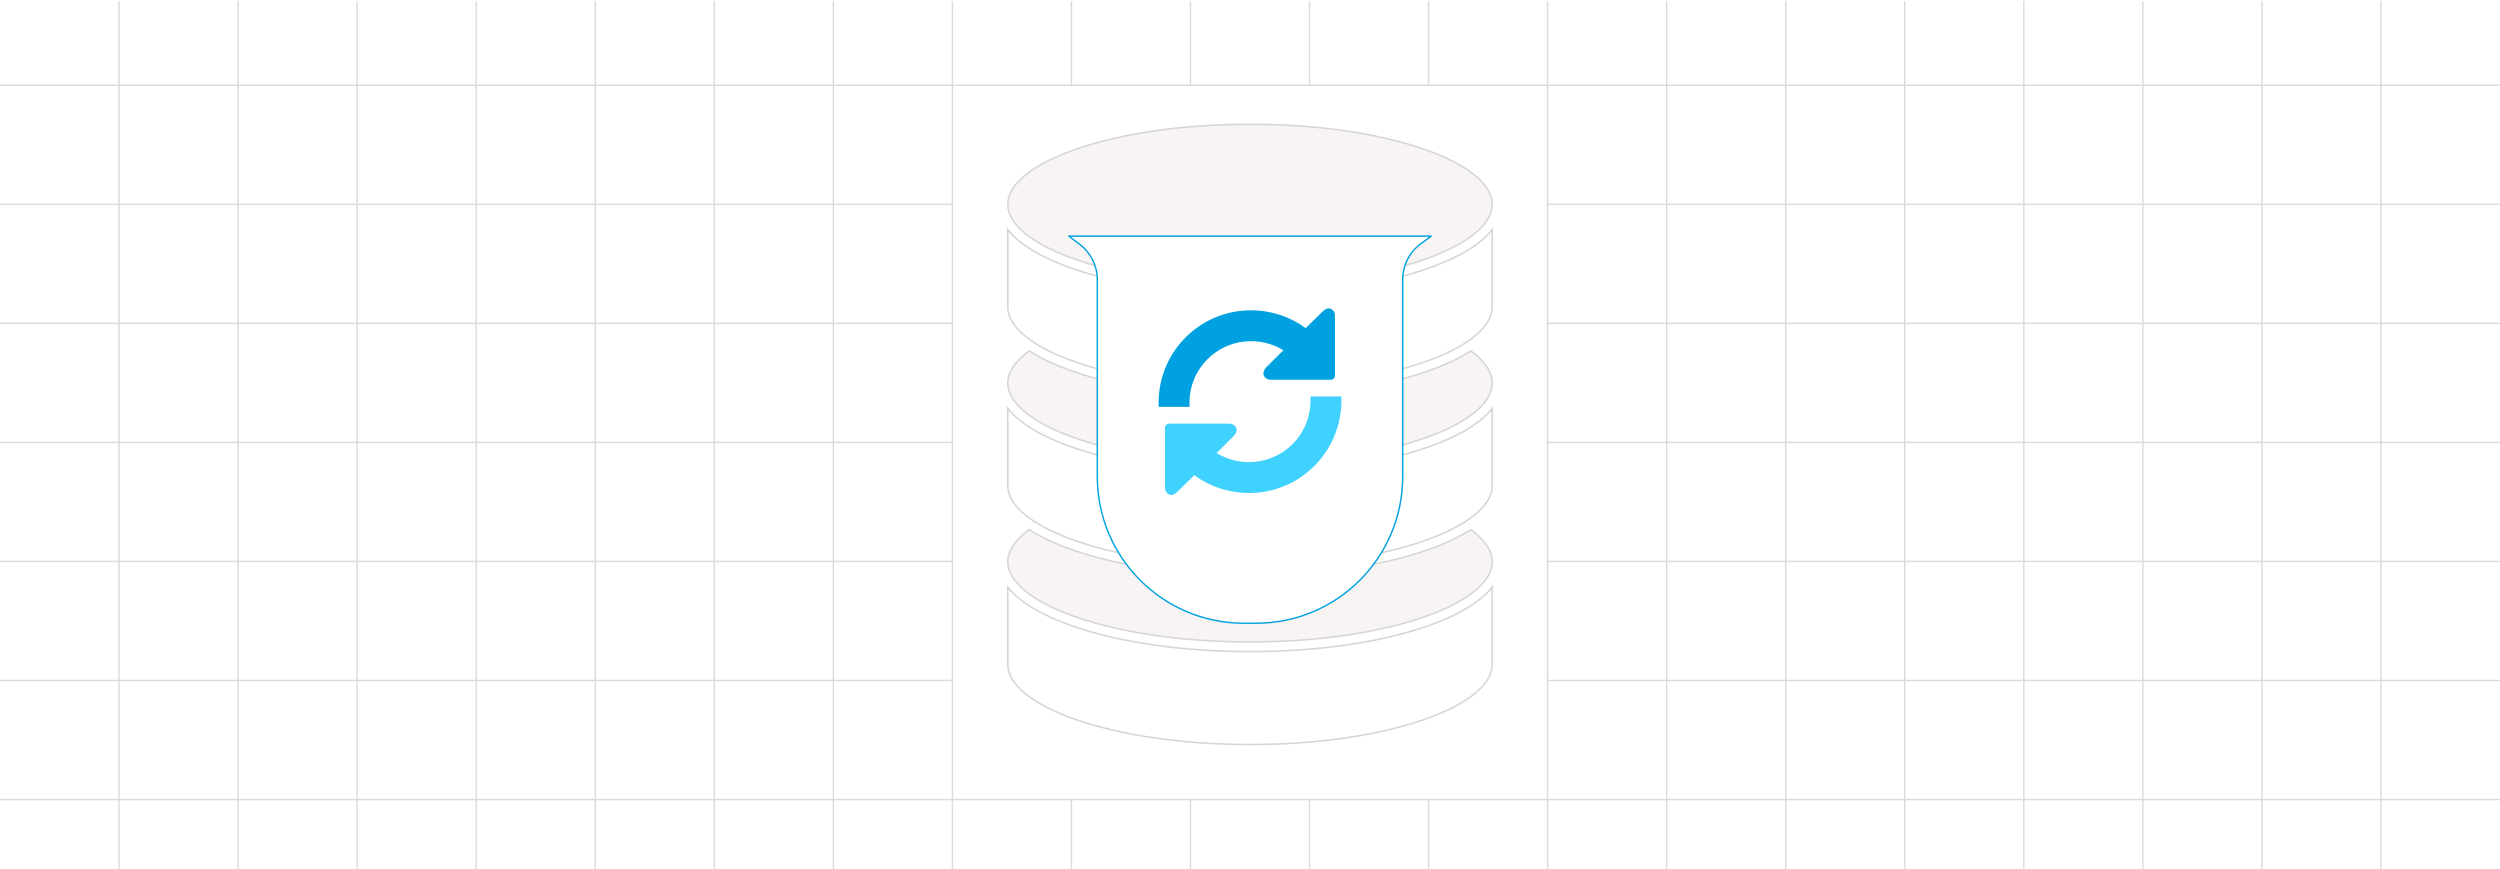 <?xml version="1.0" encoding="UTF-8"?><svg id="_03-Regular-Database-Maintenance" xmlns="http://www.w3.org/2000/svg" xmlns:xlink="http://www.w3.org/1999/xlink" viewBox="0 0 860 298.867"><defs><filter id="drop-shadow-1" filterUnits="userSpaceOnUse"><feOffset dx="0" dy="5"/><feGaussianBlur result="blur" stdDeviation="4"/><feFlood flood-color="#333" flood-opacity=".09"/><feComposite in2="blur" operator="in"/><feComposite in="SourceGraphic"/></filter></defs><polyline points="860 275.041 819.05 275.041 778.1 275.041 737.14 275.041 696.19 275.041 655.24 275.041 614.29 275.041 573.33 275.041 532.38 275.041" fill="none" stroke="#dbdbdb" stroke-miterlimit="10" stroke-width=".5"/><polyline points="327.62 275.041 286.67 275.041 245.71 275.041 204.76 275.041 163.81 275.041 122.86 275.041 81.9 275.041 40.95 275.041 0 275.041" fill="none" stroke="#dbdbdb" stroke-miterlimit="10" stroke-width=".5"/><polyline points="860 234.091 819.05 234.091 778.1 234.091 737.14 234.091 696.19 234.091 655.24 234.091 614.29 234.091 573.33 234.091 532.38 234.091" fill="none" stroke="#dbdbdb" stroke-miterlimit="10" stroke-width=".5"/><polyline points="327.62 234.091 286.67 234.091 245.71 234.091 204.76 234.091 163.81 234.091 122.86 234.091 81.9 234.091 40.95 234.091 0 234.091" fill="none" stroke="#dbdbdb" stroke-miterlimit="10" stroke-width=".5"/><rect x="327.62" y="29.331" width="204.76" height="245.71" fill="none" stroke="#dbdbdb" stroke-miterlimit="10" stroke-width=".5"/><polyline points="860 193.141 819.05 193.141 778.1 193.141 737.14 193.141 696.19 193.141 655.24 193.141 614.29 193.141 573.33 193.141 532.38 193.141" fill="none" stroke="#dbdbdb" stroke-miterlimit="10" stroke-width=".5"/><polyline points="327.62 193.141 286.67 193.141 245.71 193.141 204.76 193.141 163.81 193.141 122.86 193.141 81.9 193.141 40.95 193.141 0 193.141" fill="none" stroke="#dbdbdb" stroke-miterlimit="10" stroke-width=".5"/><polyline points="860 152.191 819.05 152.191 778.1 152.191 737.14 152.191 696.19 152.191 655.24 152.191 614.29 152.191 573.33 152.191 532.38 152.191" fill="none" stroke="#dbdbdb" stroke-miterlimit="10" stroke-width=".5"/><polyline points="327.62 152.191 286.67 152.191 245.71 152.191 204.76 152.191 163.81 152.191 122.86 152.191 81.9 152.191 40.95 152.191 0 152.191" fill="none" stroke="#dbdbdb" stroke-miterlimit="10" stroke-width=".5"/><polyline points="860 111.231 819.05 111.231 778.1 111.231 737.14 111.231 696.19 111.231 655.24 111.231 614.29 111.231 573.33 111.231 532.38 111.231" fill="none" stroke="#dbdbdb" stroke-miterlimit="10" stroke-width=".5"/><polyline points="327.62 111.231 286.67 111.231 245.71 111.231 204.76 111.231 163.81 111.231 122.86 111.231 81.9 111.231 40.95 111.231 0 111.231" fill="none" stroke="#dbdbdb" stroke-miterlimit="10" stroke-width=".5"/><polyline points="860 70.281 819.05 70.281 778.1 70.281 737.14 70.281 696.19 70.281 655.24 70.281 614.29 70.281 573.33 70.281 532.38 70.281" fill="none" stroke="#dbdbdb" stroke-miterlimit="10" stroke-width=".5"/><polyline points="327.62 70.281 286.67 70.281 245.71 70.281 204.76 70.281 163.81 70.281 122.86 70.281 81.9 70.281 40.95 70.281 0 70.281" fill="none" stroke="#dbdbdb" stroke-miterlimit="10" stroke-width=".5"/><polyline points="860 29.331 819.05 29.331 778.1 29.331 737.14 29.331 696.19 29.331 655.24 29.331 614.29 29.331 573.33 29.331 532.38 29.331" fill="none" stroke="#dbdbdb" stroke-miterlimit="10" stroke-width=".5"/><polyline points="327.62 29.331 286.67 29.331 245.71 29.331 204.76 29.331 163.81 29.331 122.86 29.331 81.9 29.331 40.95 29.331 0 29.331" fill="none" stroke="#dbdbdb" stroke-miterlimit="10" stroke-width=".5"/><line x1="819.048" y1=".378" x2="819.048" y2="299.245" fill="none" stroke="#dbdbdb" stroke-miterlimit="10" stroke-width=".5"/><line x1="778.095" y1=".378" x2="778.095" y2="299.245" fill="none" stroke="#dbdbdb" stroke-miterlimit="10" stroke-width=".5"/><line x1="737.143" y1=".378" x2="737.143" y2="299.245" fill="none" stroke="#dbdbdb" stroke-miterlimit="10" stroke-width=".5"/><line x1="696.19" y1=".378" x2="696.19" y2="299.245" fill="none" stroke="#dbdbdb" stroke-miterlimit="10" stroke-width=".5"/><line x1="655.238" y1=".378" x2="655.238" y2="299.245" fill="none" stroke="#dbdbdb" stroke-miterlimit="10" stroke-width=".5"/><line x1="614.286" y1=".378" x2="614.286" y2="299.245" fill="none" stroke="#dbdbdb" stroke-miterlimit="10" stroke-width=".5"/><line x1="573.333" y1=".378" x2="573.333" y2="299.245" fill="none" stroke="#dbdbdb" stroke-miterlimit="10" stroke-width=".5"/><line x1="532.38" y1="299.241" x2="532.38" y2="275.041" fill="none" stroke="#dbdbdb" stroke-miterlimit="10" stroke-width=".5"/><line x1="532.38" y1="29.331" x2="532.38" y2=".381" fill="none" stroke="#dbdbdb" stroke-miterlimit="10" stroke-width=".5"/><line x1="491.43" y1="299.241" x2="491.43" y2="275.041" fill="none" stroke="#dbdbdb" stroke-miterlimit="10" stroke-width=".5"/><line x1="491.43" y1="29.331" x2="491.43" y2=".381" fill="none" stroke="#dbdbdb" stroke-miterlimit="10" stroke-width=".5"/><line x1="450.48" y1="299.241" x2="450.48" y2="275.041" fill="none" stroke="#dbdbdb" stroke-miterlimit="10" stroke-width=".5"/><line x1="450.48" y1="29.331" x2="450.48" y2=".381" fill="none" stroke="#dbdbdb" stroke-miterlimit="10" stroke-width=".5"/><line x1="409.52" y1="299.241" x2="409.52" y2="275.041" fill="none" stroke="#dbdbdb" stroke-miterlimit="10" stroke-width=".5"/><line x1="409.52" y1="29.331" x2="409.52" y2=".381" fill="none" stroke="#dbdbdb" stroke-miterlimit="10" stroke-width=".5"/><line x1="368.57" y1="299.241" x2="368.57" y2="275.041" fill="none" stroke="#dbdbdb" stroke-miterlimit="10" stroke-width=".5"/><line x1="368.57" y1="29.331" x2="368.57" y2=".381" fill="none" stroke="#dbdbdb" stroke-miterlimit="10" stroke-width=".5"/><line x1="327.62" y1="299.241" x2="327.62" y2="275.041" fill="none" stroke="#dbdbdb" stroke-miterlimit="10" stroke-width=".5"/><line x1="327.62" y1="29.331" x2="327.62" y2=".381" fill="none" stroke="#dbdbdb" stroke-miterlimit="10" stroke-width=".5"/><line x1="286.667" y1=".378" x2="286.667" y2="299.245" fill="none" stroke="#dbdbdb" stroke-miterlimit="10" stroke-width=".5"/><line x1="245.714" y1=".378" x2="245.714" y2="299.245" fill="none" stroke="#dbdbdb" stroke-miterlimit="10" stroke-width=".5"/><line x1="204.762" y1=".378" x2="204.762" y2="299.245" fill="none" stroke="#dbdbdb" stroke-miterlimit="10" stroke-width=".5"/><line x1="163.81" y1=".378" x2="163.81" y2="299.245" fill="none" stroke="#dbdbdb" stroke-miterlimit="10" stroke-width=".5"/><line x1="122.857" y1=".378" x2="122.857" y2="299.245" fill="none" stroke="#dbdbdb" stroke-miterlimit="10" stroke-width=".5"/><line x1="81.905" y1=".378" x2="81.905" y2="299.245" fill="none" stroke="#dbdbdb" stroke-miterlimit="10" stroke-width=".5"/><line x1="40.952" y1=".378" x2="40.952" y2="299.245" fill="none" stroke="#dbdbdb" stroke-miterlimit="10" stroke-width=".5"/><path d="M370.442,51.219c15.883-5.461,37.035-8.469,59.558-8.469s43.675,3.007,59.558,8.469c15.107,5.194,23.772,12.153,23.772,19.091,0,6.939-8.664,13.897-23.772,19.091-15.883,5.461-37.035,8.469-59.558,8.469s-43.675-3.008-59.558-8.469c-15.107-5.194-23.772-12.153-23.772-19.091,0-6.938,8.664-13.897,23.772-19.091Z" fill="#f9f4f4" stroke="#d6d6d6" stroke-miterlimit="10" stroke-width=".554"/><path d="M513.33,228.557c0,6.938-8.664,13.897-23.772,19.091-15.883,5.461-37.035,8.469-59.558,8.469s-43.675-3.007-59.558-8.469c-15.107-5.194-23.772-12.153-23.772-19.091v-26.603c4.068,5.149,11.785,9.799,22.691,13.549,16.223,5.578,37.758,8.65,60.639,8.65s44.416-3.072,60.639-8.65c10.906-3.75,18.623-8.4,22.691-13.549v26.603Z" fill="#fff" stroke="#d6d6d6" stroke-miterlimit="10" stroke-width=".554"/><path d="M513.33,193.267c0,6.938-8.664,13.896-23.772,19.091-15.884,5.461-37.035,8.469-59.558,8.469s-43.674-3.008-59.558-8.469c-15.108-5.194-23.772-12.153-23.772-19.091,0-4.616,3.817-8.485,7.367-11.085,4.041,2.615,9.173,5.017,15.324,7.132,16.223,5.578,37.758,8.649,60.639,8.649s44.417-3.072,60.639-8.649c6.15-2.115,11.283-4.516,15.324-7.132,3.55,2.6,7.367,6.469,7.367,11.085Z" fill="#f9f4f4" stroke="#d6d6d6" stroke-miterlimit="10" stroke-width=".554"/><path d="M513.33,167.079c0,6.938-8.664,13.897-23.772,19.091-15.883,5.461-37.035,8.469-59.558,8.469s-43.675-3.007-59.558-8.469c-15.107-5.194-23.772-12.153-23.772-19.091v-26.603c4.068,5.149,11.785,9.799,22.691,13.549,16.222,5.578,37.758,8.649,60.639,8.649s44.417-3.072,60.639-8.649c10.906-3.75,18.623-8.4,22.691-13.549v26.603Z" fill="#fff" stroke="#d6d6d6" stroke-miterlimit="10" stroke-width=".554"/><path d="M513.33,131.789c0,6.939-8.664,13.897-23.772,19.091-15.883,5.461-37.035,8.469-59.558,8.469s-43.675-3.007-59.558-8.469c-15.108-5.194-23.772-12.153-23.772-19.091,0-4.608,3.804-8.472,7.349-11.072.011-.008.024-.008.035-.001,4.038,2.611,9.165,5.009,15.306,7.12,16.223,5.578,37.758,8.649,60.639,8.649s44.417-3.072,60.639-8.649c6.141-2.112,11.268-4.509,15.306-7.12.011-.007.025-.007.035.001,3.545,2.6,7.349,6.464,7.349,11.072Z" fill="#f9f4f4" stroke="#d6d6d6" stroke-miterlimit="10" stroke-width=".554"/><path d="M489.558,124.691c-15.883,5.461-37.035,8.469-59.558,8.469s-43.675-3.008-59.558-8.469c-15.107-5.194-23.772-12.153-23.772-19.091v-26.604c4.068,5.149,11.785,9.799,22.691,13.549,16.223,5.578,37.758,8.649,60.639,8.649s44.417-3.072,60.639-8.649c10.906-3.75,18.623-8.4,22.691-13.549v26.604c0,6.939-8.664,13.897-23.772,19.091Z" fill="#fff" stroke="#d6d6d6" stroke-miterlimit="10" stroke-width=".554"/><path d="M432.112,209.393h-4.224c-27.842,0-50.412-22.57-50.412-50.412v-67.734c0-4.827-2.274-9.371-6.137-12.265l-3.675-2.753h124.671l-3.552,2.606c-3.935,2.887-6.26,7.476-6.26,12.356v67.79c0,27.842-22.57,50.412-50.412,50.412Z" fill="#fff" filter="url(#drop-shadow-1)" stroke="#00a1e0" stroke-linecap="round" stroke-linejoin="round" stroke-width=".495"/><g id="Layer_1"><path d="M415.369,123.574c7.083-7.091,17.918-8.102,26.108-3.089-2.777,2.744-5.972,5.954-5.972,5.954-2.248,2.689.269,4.24,1.551,4.195h20.746c.786,0,1.43-.644,1.43-1.441v-20.576c.097-1.873-1.969-3.702-4.11-1.603,0,0-3.529,3.444-5.961,5.855-12.471-9.105-30.045-8.072-41.312,3.184-6.576,6.576-9.631,15.293-9.265,23.901h10.642c-.377-5.876,1.648-11.882,6.143-16.38l0-0Z" fill="#00a1e0" fill-rule="evenodd" stroke-width="0"/><path d="M450.774,136.381c.377,5.887-1.648,11.89-6.143,16.389-7.094,7.08-17.918,8.094-26.108,3.088,2.777-2.744,5.973-5.95,5.973-5.95,2.236-2.692-.281-4.24-1.552-4.196h-20.746c-.797,0-1.441.644-1.441,1.43v20.576c-.086,1.881,1.98,3.702,4.11,1.603,0,0,3.529-3.433,5.972-5.854,12.472,9.116,30.045,8.083,41.301-3.185,6.576-6.564,9.642-15.292,9.276-23.901h-10.642v-0Z" fill="#40d2ff" fill-rule="evenodd" stroke-width="0"/></g></svg>